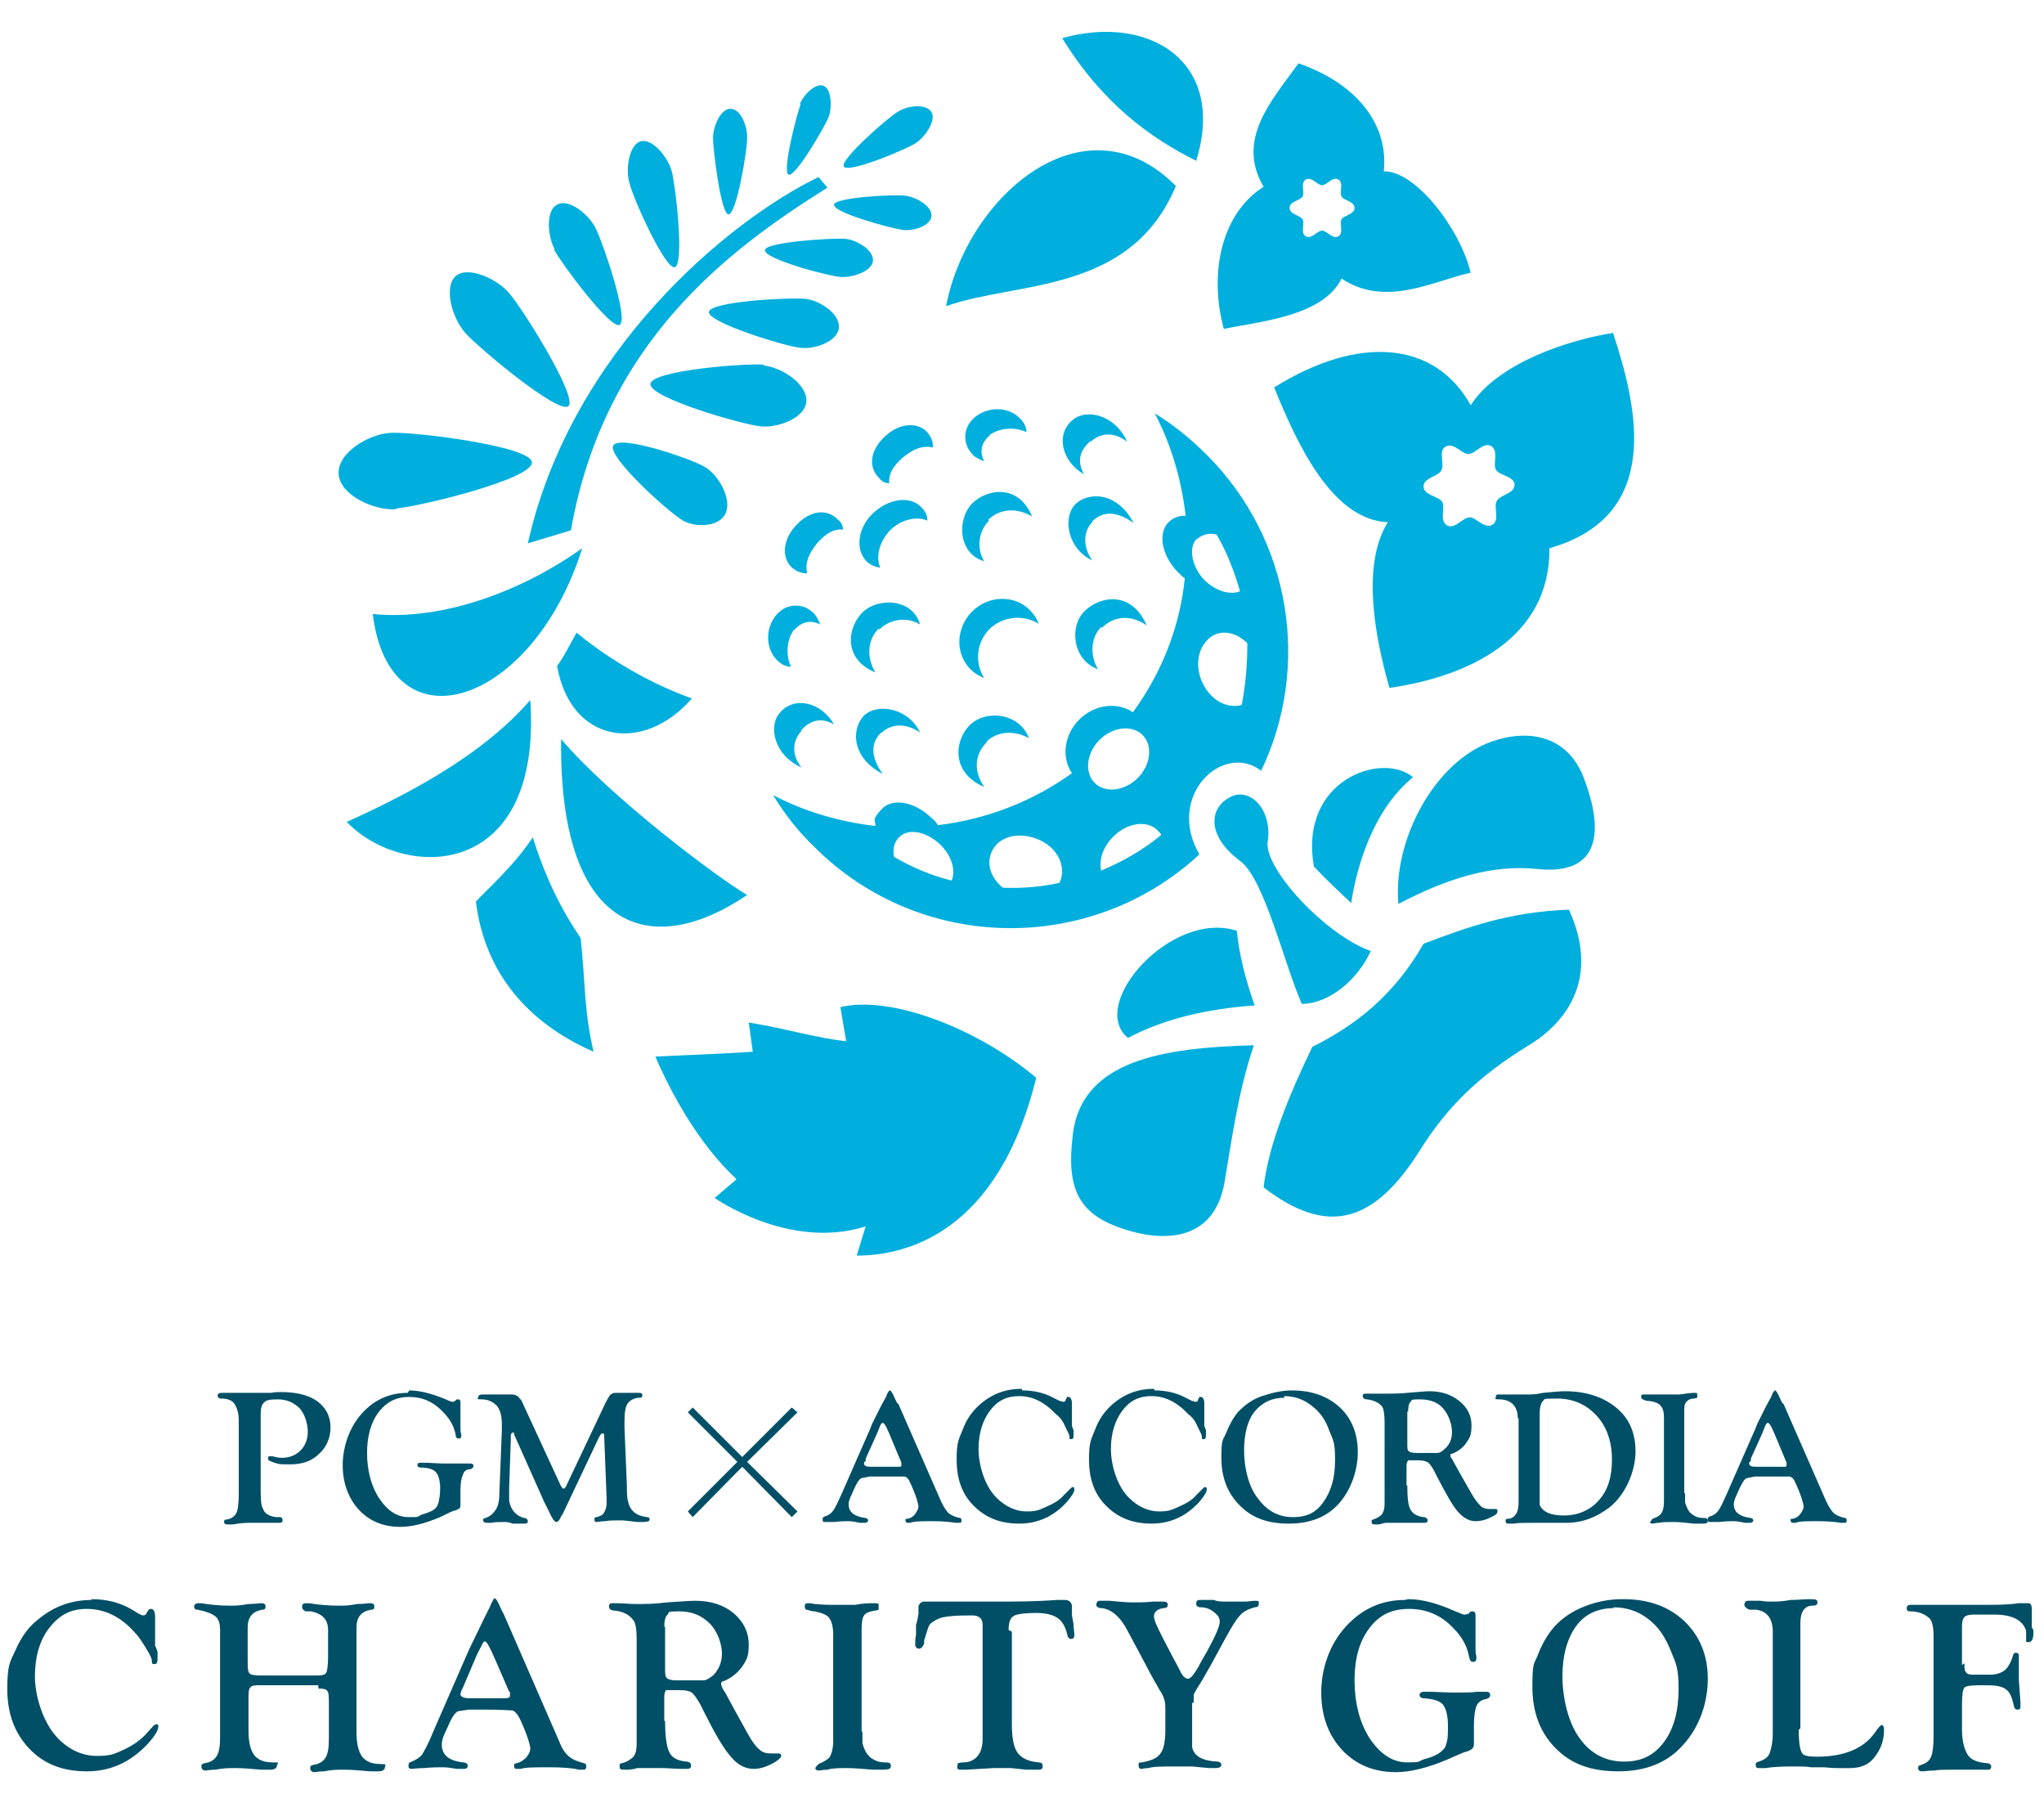 <?xml version="1.0" encoding="UTF-8"?>
<svg id="_レイヤー_1" data-name="レイヤー_1" xmlns="http://www.w3.org/2000/svg" version="1.1" viewBox="0 0 251.7 222">
  <!-- Generator: Adobe Illustrator 29.2.1, SVG Export Plug-In . SVG Version: 2.1.0 Build 116)  -->
  <defs>
    <style>
      .st0 {
        fill: #004f66;
      }

      .st1 {
        fill: #00afdd;
      }
    </style>
  </defs>
  <g>
    <polygon class="st0" points="92 180 98.2 173.9 97.5 173.3 91.4 179.4 85.3 173.3 84.7 173.9 90.8 180 84.7 186.1 85.3 186.8 91.4 180.6 97.5 186.8 98.2 186.1 92 180"/>
    <g>
      <path class="st0" d="M32.1,174.1v8.8c0,1.5,0,2.4.3,2.9.2.6.8.9,1.6,1h.5c.2,0,.3.2.3.4s-.1.3-.4.3-.2,0-.3,0c-.2,0-.5,0-.8,0h-1.8c0,0-.5,0-.5,0-.6,0-1.3,0-2.3.2-.3,0-.6,0-.7,0s-.4,0-.4-.3c0-.2,0-.3.3-.3.6-.1,1-.4,1.2-.8.2-.4.3-1.2.3-2.4v-9c0-.9-.2-1.5-.5-2s-.9-.7-1.7-.7c-.3,0-.4-.2-.4-.4s.2-.3.5-.3.3,0,.5,0c.9,0,1.8,0,3,0s1,0,1.3,0h1.3c.4-.1.8-.1,1.2-.1,2.2,0,3.8.5,4.8,1.4.9.8,1.3,1.8,1.3,3s-.5,2.4-1.4,3.2c-.9.9-2.1,1.3-3.5,1.3s-1.4,0-2-.2c-.6-.2-.8-.3-.8-.5s0-.3.3-.3.1,0,.2,0c.4.1.8.2,1.2.2.9,0,1.7-.3,2.3-.9.6-.6.9-1.4.9-2.3s-.3-2.1-1-2.9c-.7-.7-1.6-1.1-2.7-1.1s-1.4.1-1.7.4c-.3.3-.4.7-.4,1.5Z"/>
      <path class="st0" d="M50.4,171.2c1.3,0,2.8.4,4.5,1.1.4.2.7.3.8.3s.2,0,.3-.1h.1c0-.2.2-.2.3-.2.2,0,.3.1.3.4v.8s0,1.6,0,1.6v.8c0,.2,0,.4.1.7,0,0,0,.2,0,.2,0,.2-.1.4-.4.3-.2,0-.3-.2-.3-.5-.2-.9-.6-1.8-1.5-2.7-1.2-1.3-2.6-1.9-4.2-1.9s-2.8.6-3.8,1.9c-.9,1.2-1.4,2.9-1.4,5s.5,4.1,1.5,5.6,2.2,2.3,3.6,2.3,1,0,1.6-.3c.7-.2,1.2-.4,1.5-.6.3-.2.5-.5.6-.9.1-.4.2-1,.2-1.8s-.2-1.6-.5-1.9c-.3-.4-1-.6-1.9-.6-.2,0-.4-.1-.4-.3s.1-.3.4-.3.2,0,.4,0c.8,0,1.6.1,2.6.1s1.7,0,2.2,0c.4,0,.6,0,.9,0s.4.1.4.3-.1.3-.4.4c-.5,0-.8.3-.9.7-.2.4-.3,1-.3,2s0,.5,0,.8c0,.4,0,.7,0,.8,0,.2,0,.4-.1.5s-.3.2-.6.3c-.2,0-.8.3-1.8.8-1.9.8-3.5,1.2-4.9,1.2-2.1,0-3.8-.7-5.1-2.1-1.3-1.4-2-3.3-2-5.5s.8-4.6,2.3-6.3c1.5-1.7,3.4-2.6,5.7-2.6Z"/>
      <path class="st0" d="M64.1,172.2l4.8,10.4c.2.5.4.7.5.7.1,0,.3-.2.4-.5l4.4-9.3c.4-.9.7-1.4.9-1.7.2-.2.4-.3.7-.3s.3,0,.5,0c.2,0,.5,0,.7,0s.7,0,1.2,0c.2,0,.4,0,.5,0,.3,0,.4.1.4.3s-.1.3-.3.3c-.7,0-1.2.3-1.5.7-.3.4-.4,1.2-.4,2.2v.8s.3,7.2.3,7.2v.5c0,1.1.2,1.9.6,2.4.4.5,1,.8,1.9.9.2,0,.3.1.3.3s-.3.3-.8.3-.4,0-.7,0c-.9-.1-1.6-.2-2-.2-.8,0-1.5,0-2,.1-.5,0-.9.1-1,.1s-.3,0-.3-.3.1-.3.3-.3c.4-.1.8-.3.9-.6.2-.3.3-.7.3-1.2s0-.4,0-.5l-.3-7.7c0-.2,0-.3-.2-.3s-.3.2-.5.6l-4.4,9.3-.2.3c-.2.5-.4.7-.6.7-.2,0-.5-.4-.9-1.3l-.6-1.2-3.7-8.3v-.2c-.1,0-.2,0-.2,0-.1,0-.2.2-.2.5v.4s-.2,5.9-.2,5.9v.5s0,1.1,0,1.1c.2,1.1.8,1.8,1.8,2.1.3,0,.5.2.5.4s-.1.3-.4.3-.5,0-.7,0h-.8c-.2-.1-.5-.2-.9-.2-.7,0-1.3,0-1.7.1-.3,0-.5,0-.6,0-.2,0-.4-.1-.4-.3s0-.2.3-.3c.6-.2,1-.6,1.3-1.1.3-.5.4-1.2.4-2.1l.3-7.6v-.8c0-.9-.2-1.7-.6-2.2-.5-.5-1.1-.8-1.9-.8s-.4-.1-.4-.3.2-.3.5-.3.2,0,.3,0h.7c.1,0,.3,0,.5,0,.4,0,.7,0,1.1,0,.5,0,.9,0,1,0,.5,0,.9.2,1.1.7Z"/>
    </g>
    <g>
      <path class="st0" d="M110.6,172.8l5.3,12.1c.3.6.6,1.1.9,1.4.4.3.8.5,1.4.6.1,0,.2.1.2.3s0,.3-.3.3c-.1,0-.2,0-.4,0-.6-.1-1.6-.2-2.9-.2s-2.2,0-2.7.2c-.1,0-.2,0-.3,0-.2,0-.3-.1-.3-.3s0-.2.3-.2c.4-.1.7-.3.9-.6s.4-.6.4-.9-.3-1.4-1-2.9c-.2-.5-.4-.7-.7-.8-.3,0-1.1,0-2.7,0h-1.6l-1,.2c-.3.1-.6.6-1,1.5l-.4.9c-.1.3-.2.5-.2.8,0,1,.7,1.5,2,1.7.3,0,.4.2.4.3,0,.2-.2.3-.4.3s-.3,0-.6,0c-.5-.1-1-.2-1.4-.2s-1,0-1.8.1c-.6,0-1,0-1.1,0-.2,0-.3,0-.3-.3s.1-.3.3-.4c.4-.1.8-.4,1-.7.3-.4.6-1.1,1.1-2.2l3.2-7.3c.3-.6.4-1,.5-1.2l1.1-2.2.6-1.1h0c.2-.6.4-.8.5-.8.1,0,.3.3.6,1l.3.6ZM111,180.1l-1.5-3.6c-.4-.9-.6-1.3-.8-1.3s-.3.3-.5.8l-.2.5-1.4,3.1v.3c-.2.1-.2.2-.2.3,0,.3.3.4.8.4h3.4c.3,0,.4,0,.4-.2s0-.1,0-.2h0Z"/>
      <path class="st0" d="M125.9,171.2c1.4,0,2.7.3,3.8.9l.8.4c.2,0,.3.1.4.1s.3,0,.3-.2l.2-.4c0,0,.1,0,.2,0,.2,0,.4.3.4.8v.8s0,1.1,0,1.1v.9c0,0,.2.5.2.5,0,.3,0,.5,0,.7,0,.3-.1.4-.3.4s-.2,0-.2-.3c0-.3-.3-.7-.6-1.4s-.7-1.1-1.1-1.4c-1.4-1.5-2.9-2.2-4.5-2.2s-2.7.6-3.6,1.8-1.4,2.8-1.4,4.7.7,4.5,2.2,6c1.1,1.1,2.4,1.7,3.7,1.7s1.6-.2,2.5-.6,1.6-.8,2.1-1.4l.8-.8c.1-.1.2-.2.3-.2.1,0,.2,0,.2.3,0,.3-.3.8-.9,1.5-1.6,1.8-3.6,2.7-5.9,2.7s-4.1-.7-5.6-2.2-2.1-3.4-2.1-5.7.3-2.5.8-3.8,1.2-2.2,2.1-3c1.5-1.3,3.2-1.9,5.1-1.9Z"/>
      <path class="st0" d="M142.2,171.2c1.4,0,2.7.3,3.8.9l.8.4c.2,0,.3.1.4.1s.3,0,.3-.2l.2-.4c0,0,.1,0,.2,0,.2,0,.4.3.4.8v.8s0,1.1,0,1.1v.9c0,0,.2.5.2.5,0,.3,0,.5,0,.7,0,.3-.1.4-.3.4s-.2,0-.2-.3c0-.3-.3-.7-.6-1.4s-.7-1.1-1.1-1.4c-1.4-1.5-2.9-2.2-4.5-2.2s-2.7.6-3.6,1.8-1.4,2.8-1.4,4.7.7,4.5,2.2,6c1.1,1.1,2.4,1.7,3.7,1.7s1.6-.2,2.5-.6,1.6-.8,2.1-1.4l.8-.8c.1-.1.2-.2.3-.2.1,0,.2,0,.2.3,0,.3-.3.8-.9,1.5-1.6,1.8-3.6,2.7-5.9,2.7s-4.1-.7-5.6-2.2-2.1-3.4-2.1-5.7.3-2.5.8-3.8,1.2-2.2,2.1-3c1.5-1.3,3.2-1.9,5.1-1.9Z"/>
      <path class="st0" d="M159.1,171.2c2.4,0,4.4.7,5.9,2.1,1.5,1.4,2.2,3.3,2.2,5.5s-.8,4.6-2.3,6.3c-1.5,1.7-3.6,2.5-6.2,2.5s-4.5-.7-6-2.2c-1.5-1.5-2.3-3.4-2.3-5.9s.2-2.1.6-3.1c.4-1,.9-1.9,1.5-2.6.8-.8,1.7-1.5,2.9-1.9s2.4-.7,3.7-.7ZM158.2,172.1c-1.6,0-2.8.6-3.7,1.7s-1.3,2.8-1.3,4.8.5,4.4,1.7,5.9c1.1,1.5,2.5,2.3,4.3,2.3s2.9-.6,3.8-1.9,1.4-2.9,1.4-5.1-.2-2.4-.7-3.6c-.4-1.2-1-2.1-1.8-2.8-1.1-1-2.3-1.5-3.8-1.5Z"/>
      <path class="st0" d="M173.3,182.9c0,1.5.1,2.5.4,3,.3.5.8.8,1.6.9.3,0,.5.2.5.4s-.1.3-.4.3-.2,0-.5,0c-.7,0-1.3,0-1.9,0s-1,0-1.4,0h-1c0,0-.8.2-.8.2-.2,0-.4,0-.5,0-.3,0-.4-.1-.4-.3s0-.3.2-.3c.5-.2.9-.4,1.1-.7.2-.3.3-.7.3-1.3v-1.6s0-8.4,0-8.4c0-.9-.1-1.6-.3-1.9-.4-.5-1-.8-1.9-.9-.3,0-.5-.2-.5-.4s.1-.3.3-.3.2,0,.4,0c.6,0,1.3,0,2,0s1.7,0,2.8-.1c1.3-.1,2.2-.2,2.7-.2,1.5,0,2.7.4,3.7,1.2,1,.8,1.5,1.8,1.5,3s-.2,1.5-.6,2.1c-.4.6-1,1.1-1.8,1.4-.2,0-.2.1-.2.2,0,0,0,.2.1.3s.2.3.3.5l1,1.8,1.2,2.1c.4.7.8,1.2,1.1,1.5.3.3.7.4,1.1.4s.3,0,.5,0c0,0,.2,0,.3,0,.1,0,.2,0,.2.3s-.3.5-1,.8c-.6.3-1.2.4-1.7.4-.8,0-1.5-.4-2.2-1.2-.7-.8-1.5-2.3-2.6-4.4-.4-.9-.8-1.4-1-1.6-.3-.2-.7-.3-1.3-.3h-1.2c-.1.2-.2.3-.2.7v2.4ZM173.3,173.8v4c0,.5,0,.8.2.9.1.1.4.2.9.2,1.4,0,2.2,0,2.6,0,.3,0,.6-.2.9-.5.6-.5.9-1.2.9-2.1s-.4-2.1-1.1-2.9-1.7-1.1-2.9-1.1-.9.1-1.1.3c-.2.2-.3.6-.3,1.2Z"/>
      <path class="st0" d="M186.9,174.6c0-.7-.2-1.3-.6-1.7-.4-.4-1-.6-1.7-.6s-.4-.1-.4-.3,0-.2.2-.3c.1,0,.3,0,.7,0h1.8c.4,0,.8,0,1.1,0,.5,0,1.2,0,2-.2,1.1-.1,2.1-.2,2.7-.2,2.6,0,4.7.7,6.3,2s2.4,3.1,2.4,5.4-1.1,5.2-3.2,6.9c-1.6,1.2-3.3,1.9-5.3,1.9s-1,0-2,0c-.6,0-1.1,0-1.7,0-1.4,0-2.3,0-2.8.1-.4,0-.6,0-.7,0-.2,0-.3-.1-.3-.3s0-.3.3-.3c.5,0,.8-.3,1-.6.2-.3.3-.8.3-1.6v-10.1ZM189.6,174v11.3c.4.9,1.4,1.3,3,1.3s3.2-.6,4.3-1.9c1.1-1.2,1.6-2.9,1.6-5s-.6-4-1.9-5.4c-1.3-1.4-2.9-2.1-4.9-2.1s-1.4.1-1.7.3c-.2.2-.4.7-.4,1.5Z"/>
      <path class="st0" d="M207.5,183.8v1.2c.2.6.4,1.1.8,1.4.4.3.8.5,1.4.5s.6.1.6.4-.3.3-.8.3-.5,0-.9,0c-1-.1-1.8-.2-2.5-.2s-1.4,0-1.8.1c-.4,0-.7.1-.8.1s-.3,0-.3-.2h0c0,0,.3-.4.3-.4.6-.2.9-.4,1.1-.7.2-.3.3-.8.3-1.4v-1s0-9.3,0-9.3c0-.7-.1-1.2-.4-1.5-.2-.3-.7-.5-1.4-.6-.4,0-.6-.1-.8-.2s-.2-.2-.2-.3c0-.2,0-.3.3-.3.1,0,.3,0,.6,0,.3,0,.7,0,1.4,0s1,0,1.6,0h.8c.8-.1,1.4-.2,1.8-.2s.4,0,.4.3,0,.2,0,.3c0,0-.1,0-.3.1-.6,0-.9.2-1.1.5-.2.2-.2.7-.2,1.3v9.9Z"/>
      <path class="st0" d="M219.6,172.8l5.3,12.1c.3.6.6,1.1.9,1.4.4.3.8.5,1.4.6.1,0,.2.1.2.3s0,.3-.3.3c-.1,0-.2,0-.4,0-.6-.1-1.6-.2-2.9-.2s-2.2,0-2.7.2c-.1,0-.2,0-.3,0-.2,0-.3-.1-.3-.3s0-.2.3-.2c.4-.1.7-.3.9-.6s.4-.6.4-.9-.3-1.4-1-2.9c-.2-.5-.4-.7-.7-.8-.3,0-1.1,0-2.7,0h-1.6l-1,.2c-.3.1-.6.6-1,1.5l-.4.9c-.1.3-.2.5-.2.8,0,1,.7,1.5,2,1.7.3,0,.4.2.4.3,0,.2-.2.3-.4.3s-.3,0-.6,0c-.5-.1-1-.2-1.4-.2s-1,0-1.8.1c-.6,0-1,0-1.1,0-.2,0-.3,0-.3-.3s.1-.3.3-.4c.4-.1.8-.4,1-.7.3-.4.6-1.1,1.1-2.2l3.2-7.3c.3-.6.4-1,.5-1.2l1.1-2.2.6-1.1h0c.2-.6.4-.8.5-.8.1,0,.3.3.6,1l.3.6ZM220,180.1l-1.5-3.6c-.4-.9-.6-1.3-.8-1.3s-.3.3-.5.8l-.2.5-1.4,3.1v.3c-.2.1-.2.2-.2.3,0,.3.3.4.8.4h3.4c.3,0,.4,0,.4-.2s0-.1,0-.2h0Z"/>
    </g>
  </g>
  <g>
    <path class="st1" d="M65.3,86.2c-6.5,7.5-16.9,12.4-22.6,15,6.9,7.2,24.1,7.4,22.6-15"/>
    <path class="st1" d="M69.1,91c-.3,23.4,10.8,27.4,22.9,19.2-3.6-2.1-16.9-12.1-22.9-19.2"/>
    <path class="st1" d="M71.7,67.5c-7,5-16.9,9-25.8,8.1,2.1,17,19.7,11.3,25.8-8.1"/>
    <path class="st1" d="M71,77.9c-.7,1.2-1.5,2.9-2.4,4.1,1.7,9.6,10.7,10.8,16.6,4-4.5-1.6-9.7-4.4-14.2-8.1"/>
    <path class="st1" d="M58.6,111c1.4-1.5,4.7-4.4,7-7.9,1.6,5,3.4,8.7,5.9,12.4.6,5.5.4,9,1.6,14-8-3.5-13.4-9.6-14.5-18.5"/>
    <path class="st1" d="M109.6,65.3c1.3-1.3,3.2-1.8,4.6-1.2,0-.7-.3-1.2-.8-1.7-1.4-1.4-4-1-5.9.8s-2.2,4.5-.8,5.9c.5.5,1.1.7,1.7.8-.6-1.4-.1-3.2,1.2-4.6"/>
    <path class="st1" d="M100.7,66.8c1.1-1.2,2-1.7,3.1-1.6,0-.5-.2-.9-.6-1.2-1.1-1.2-3.1-1.4-5,.5-2.1,2.1-1.9,4.6-.4,5.6.4.3,1,.5,1.6.5-.3-1.3.2-2.5,1.3-3.8"/>
    <path class="st1" d="M97.8,77.6c.9-1.1,2.1-1.3,3.2-.7-.2-.5-.4-1-.8-1.4-1.2-1.2-3.1-1.3-4.4,0-1.5,1.5-1.7,4.2-.1,5.8.5.5,1.1.8,1.7.8-.7-1.5-.5-3.4.4-4.6"/>
    <path class="st1" d="M108.3,77.5c1.3-1.3,3.4-1.6,5-.6-.9-3.2-5.1-3.4-7.1-1.5-1.8,1.8-2.5,5.7,1.6,7.4-1.2-2-.9-4.1.4-5.4"/>
    <path class="st1" d="M121.5,91.3c1.3-1.3,3.5-1.4,5.2-.4-1.1-3.1-5.3-3.6-7.3-1.6-1.8,1.8-2.4,5.8,1.8,7.6-1.5-2.2-1-4.2.3-5.5"/>
    <path class="st1" d="M108.6,90.2c1.1-1.1,3-1.2,4.7,0-1.4-3-5.2-3.7-6.9-2.1-1.5,1.5-1.7,5.1,2.3,7.2-1.5-2.1-1.5-3.8-.2-5.1"/>
    <path class="st1" d="M98.6,90c1-1.2,2.4-1.8,4.1-.8-1.5-2.7-4.9-3.6-6.7-1.4-1.4,1.6-.7,5.2,2.7,6.7-1.2-1.5-1.2-3.2,0-4.5"/>
    <path class="st1" d="M121.8,77.5c1.6-1.6,4.2-1.9,6.1-.7-.2-.6-.6-1.2-1.1-1.7-1.9-1.9-5.1-1.8-7.1.2-2,2-2.1,5.2-.2,7.1.5.5,1,.8,1.7,1.1-1.2-1.9-1-4.4.7-6.1"/>
    <path class="st1" d="M111.1,56.4c-1.2,1.1-1.7,2-1.6,3.1-.5,0-.9-.2-1.2-.6-1.2-1.1-1.4-3.1.5-5,2.1-2.1,4.6-1.9,5.6-.4.3.4.5,1,.5,1.6-1.3-.3-2.5.2-3.8,1.3"/>
    <path class="st1" d="M121.9,53.6c-1.1.9-1.3,2.1-.7,3.2-.5-.2-1-.4-1.4-.8-1.2-1.2-1.3-3.1,0-4.4,1.5-1.5,4.2-1.7,5.8-.1.5.5.8,1.1.8,1.7-1.5-.7-3.4-.5-4.6.4"/>
    <path class="st1" d="M121.8,64.1c-1.3,1.3-1.6,3.4-.6,5-3.2-.9-3.4-5.1-1.5-7.1,1.8-1.8,5.7-2.5,7.4,1.6-2-1.2-4.1-.9-5.4.4"/>
    <path class="st1" d="M135.6,77.2c-1.3,1.3-1.4,3.5-.4,5.2-3.1-1.1-3.6-5.3-1.6-7.2s5.8-2.4,7.6,1.8c-2.2-1.5-4.2-1-5.5.3"/>
    <path class="st1" d="M134.5,64.3c-1.1,1.1-1.2,3,0,4.7-3-1.4-3.7-5.2-2.1-6.9,1.5-1.5,5.1-1.7,7.2,2.3-2.1-1.5-3.8-1.5-5.1-.2"/>
    <path class="st1" d="M134.3,54.3c-1.2,1-1.8,2.4-.8,4.1-2.7-1.5-3.6-4.9-1.4-6.7,1.6-1.4,5.2-.7,6.7,2.7-1.5-1.2-3.2-1.2-4.5,0"/>
    <path class="st1" d="M103.5,124.1l.7,4.1c-3.8-.4-7.1-1.5-12-2.3l.5,3.6c-4.6.3-8.2.4-12,.6,2,4.6,5.3,10.7,10,15.1l-2.7,2.3s9.2,6.5,18.6,3.5l-1.1,3.6c6,0,17.4-2.7,22.1-21.9-7-5.9-17.7-10.2-24.1-8.7"/>
    <path class="st1" d="M155.3,94.9c6.1-12.7,3.8-28.4-6.7-38.9-2-2-4.1-3.7-6.4-5.1,2.1,4,3.3,8.3,3.8,12.6-.8,0-1.5.2-2.1.8-1.4,1.4-.8,4.2,1.2,6.2.3.3.5.5.8.7-.6,5.9-2.8,11.6-6.4,16.5-1.9-1.3-4.7-1-6.6.9-1.9,1.9-2.2,4.7-.9,6.6-5,3.6-10.7,5.7-16.5,6.4-.2-.3-.4-.6-.7-.8-2.1-2.1-4.9-2.6-6.2-1.2s-.8,1.3-.8,2.1c-4.3-.5-8.6-1.7-12.6-3.8,1.4,2.3,3.1,4.5,5.1,6.4,13,13,34,13.3,47.4.9-4.2-7.2,2.9-13.9,7.6-10.3M152.9,86.8c-1.4.4-3.1-.2-4.2-1.7-1.4-1.8-1.6-4.5-.2-6.1,1.3-1.6,3.5-1.4,5.1.2,0,2.5-.2,5.1-.7,7.6M147.4,66.4c.6-.6,1.5-.8,2.4-.6,1.3,2.2,2.2,4.6,2.9,7-1.2.5-3,0-4.4-1.4s-2.1-3.9-.9-5.1M117.1,108.4c-2.4-.6-4.8-1.6-7-2.9-.2-.9,0-1.8.6-2.4,1.2-1.2,3.4-.7,5.1.9,1.4,1.4,1.9,3.1,1.4,4.4M130.5,108.7c-2.3.5-4.7.7-7,.6-2-1.6-2.2-4-.6-5.5,1.6-1.4,4.3-1.1,6.1.2,1.6,1.2,2.2,3.1,1.5,4.6M135.4,91.1c1.6-1.6,4-1.9,5.3-.6,1.3,1.3,1,3.7-.6,5.3-1.6,1.6-4,1.9-5.3.6-1.3-1.3-1-3.7.6-5.3M135.6,107.2c-.3-1.3.2-2.9,1.5-4.2,1.7-1.7,4.2-2.1,5.5-.7.2.2.3.3.4.5-2.3,1.9-4.8,3.3-7.4,4.4"/>
    <path class="st1" d="M154.5,123.8c-1.2-3.4-1.9-6.3-2.2-9.2-8.1-2.6-18.4,9.1-13.4,13.2,4.3-2.3,9.7-3.6,15.6-4"/>
    <path class="st1" d="M166.4,111.1c.7-4.5,2.7-11.4,7.6-15.4-3.8-3.2-14.1.3-12.2,11,1.4,1.5,2.9,2.9,4.6,4.5"/>
    <path class="st1" d="M132.1,139.8c-.8,6.5.7,9.6,5.9,11.4,4.8,1.7,11.5,2,12.8-5.7.8-4.6,1.6-10.9,3.6-16.8-11.1.3-21.2,1.8-22.3,11"/>
    <path class="st1" d="M195,95.7c-2-5.1-6.7-6-11.3-4.4-7.1,2.5-12.2,12.2-11.5,20,5.9-3.1,11.5-4.9,17.1-4.3,8.6.9,7.8-5.9,5.7-11.3"/>
    <path class="st1" d="M156.1,103.7c.6-3.9-2-6.6-4.3-5.7-2.9,1.2-3.4,4.8.9,8,3,2.2,5.4,12.6,7.6,17.6,3.4,0,6.9-3,8.5-6.5-5.6-2-13.2-10.2-12.7-13.5"/>
    <path class="st1" d="M161.6,128.9c-2.9,6-5.4,12.1-6,17.3,7.7,5.9,13.5,4.7,19.4-4.8,3.3-5.2,7.1-8.9,13.1-12.6,5.2-3.1,8.8-8.7,5.1-16.8-7.5.3-12.6,2.2-17.9,4.2-3.6,6.3-8.3,10-13.7,12.7"/>
    <path class="st1" d="M181,33.6c-4.5,1-10.4,4.3-15.8.7-2.3,4.7-10.3,5.3-14.5,6.2-1.9-7-.2-14.3,4.9-17.5-3.4-5.8.9-10.5,4.3-15.2,7.5,2.6,11.1,7.8,10.5,13.3,4-.1,9.5,7.3,10.7,12.5M164.8,29.1c.7-.4.1-1.6.4-2.1.3-.5,1.6-.6,1.6-1.4s-1.3-.9-1.6-1.4c-.3-.5.3-1.7-.4-2.1-.7-.4-1.4.7-2,.7s-1.3-1.1-2-.7c-.7.4-.1,1.6-.4,2.1-.3.5-1.6.6-1.6,1.4s1.3.9,1.6,1.4c.3.5-.3,1.7.4,2.1.7.4,1.4-.7,2-.7s1.3,1.1,2,.7"/>
    <path class="st1" d="M144.8,22.9c-11.2-11.3-25.7,1.2-28.3,14.8,8.6-3.1,22.7-1.4,28.3-14.8"/>
    <path class="st1" d="M130.8,4.7c10.6-3,20.3,2.8,16.5,15.1-5.6-2.8-11.5-7-16.5-15.1"/>
    <path class="st1" d="M198.6,41c-5.2.8-14.1,3.6-17.5,8.9-4.3-7.8-13.6-8.8-24.2-2.2,2.8,6.9,7.1,16.3,14,16.6-3.2,5.1-1.7,13.8.2,20.4,9.7-1.4,19.8-6.1,19.7-17.2,14.1-4,10.8-17.5,7.8-26.6M184.3,61.7c-.4.8.4,2.3-.5,2.9-1,.6-2-.9-2.8-.9-.9,0-1.8,1.5-2.8,1-1-.6-.2-2.2-.6-2.9-.4-.7-2.3-.8-2.3-1.9,0-1.1,1.8-1.2,2.2-2,.4-.8-.4-2.4.5-2.9,1-.6,2,.9,2.8.9.9,0,1.8-1.5,2.8-1,1,.6.2,2.2.6,2.9.4.8,2.3.8,2.3,1.9,0,1.1-1.8,1.2-2.2,2"/>
    <path class="st1" d="M48.8,62.7c-2.7.2-6.9-1.7-7.1-4.3-.2-2.6,3.6-4.9,6.3-5.1,2.7-.2,17.3,1.6,17.5,3.6.2,2.1-14,5.5-16.7,5.7"/>
    <path class="st1" d="M57.3,41c-1.6-1.8-2.7-5.6-1.2-7,1.5-1.3,5.1.3,6.6,2.1,1.6,1.8,8.5,12.8,7.3,13.9-1.2,1.1-11.1-7.2-12.7-9"/>
    <path class="st1" d="M68.3,30.7c-.9-1.7-1.1-4.8.3-5.5,1.4-.8,3.8,1.1,4.7,2.8.9,1.7,4.2,11.4,3,12-1.1.6-7.2-7.6-8.1-9.3"/>
    <path class="st1" d="M99.2,36.8c1.8.2,4.3,1.9,4.1,3.6-.2,1.7-3.1,2.7-4.9,2.4-1.8-.2-11.3-3.1-11.1-4.4.2-1.3,10-1.8,11.8-1.6"/>
    <path class="st1" d="M94,45c2.2.2,5.3,2.2,5.3,4.3,0,2.1-3.4,3.4-5.6,3.2-2.2-.2-13.7-3.5-13.6-5.2,0-1.7,11.8-2.6,14-2.4"/>
    <path class="st1" d="M86.8,57.5c1.6.9,3.3,3.8,2.6,5.6-.7,1.8-3.7,1.9-5.3,1-1.6-.9-9.2-7.7-8.6-9.2.6-1.5,9.7,1.6,11.3,2.6"/>
    <path class="st1" d="M77.5,22.5c-.5-1.8,0-4.7,1.4-5.1,1.4-.4,3.3,1.9,3.8,3.6.5,1.8,1.6,11.5.4,11.9-1.2.3-5.2-8.6-5.6-10.4"/>
    <path class="st1" d="M104,29.4c1.5.1,3.6,1.4,3.5,2.7-.1,1.3-2.5,2.1-4,2-1.5-.1-9.4-2.2-9.3-3.3,0-1,8.2-1.5,9.7-1.4"/>
    <path class="st1" d="M87.8,17c0-1.5,1-3.7,2.2-3.6,1.2,0,2.1,2.2,2,3.7,0,1.5-1.3,9.3-2.3,9.3-.9,0-1.9-7.9-1.9-9.4"/>
    <path class="st1" d="M111.5,24.1c1.4.2,3.3,1.3,3.2,2.5-.1,1.2-2.2,1.9-3.6,1.7-1.4-.2-8.5-2.1-8.4-3.1.1-.9,7.5-1.3,8.8-1.1"/>
    <path class="st1" d="M98.5,12.8c.5-1.2,2-2.7,3-2.2.9.5,1,2.7.5,3.9-.5,1.2-4.1,7.4-4.9,7-.8-.4,1-7.4,1.5-8.7"/>
    <path class="st1" d="M110.5,13.8c1.2-.8,3.5-1.1,4.2,0,.6,1-.7,3-1.9,3.8-1.2.8-8.4,3.8-8.9,2.9-.5-.8,5.4-6,6.6-6.7"/>
    <path class="st1" d="M101.9,23.1c-12.3,7.7-27.5,19.1-31.6,42.2l-5.3,1.6c5.3-23.7,24.8-39.8,35.8-45.1l1,1.2Z"/>
  </g>
  <g>
    <path class="st0" d="M11.2,196.9c1.9,0,3.5.4,4.9,1.2l1,.6c.2.1.4.2.5.2s.3,0,.4-.2l.3-.5c0,0,.1-.1.3-.1.3,0,.5.3.5,1v1.1s0,1.4,0,1.4v1.1c.1,0,.3.7.3.7,0,.3,0,.6,0,.9,0,.4-.1.6-.4.6s-.3-.1-.3-.4c0-.4-.4-1-.8-1.7-.5-.8-.9-1.4-1.4-1.9-1.7-1.9-3.7-2.8-5.8-2.8s-3.4.8-4.6,2.3c-1.2,1.5-1.8,3.6-1.8,6s1,5.8,2.9,7.7c1.4,1.4,3,2.1,4.7,2.1s2.1-.2,3.2-.7c1.1-.5,2-1.1,2.7-1.8l1-1.1c.1-.2.3-.2.4-.3.2,0,.3,0,.3.3,0,.4-.4,1.1-1.2,2-2.1,2.3-4.6,3.5-7.6,3.5s-5.3-.9-7.1-2.8c-1.8-1.9-2.7-4.3-2.7-7.3s.3-3.3,1-4.8c.7-1.6,1.6-2.9,2.8-3.8,1.9-1.6,4.1-2.4,6.6-2.4"/>
    <path class="st0" d="M39.2,207.5h-7.1c-.7,0-1.1,0-1.3.3-.2.2-.2.7-.2,1.5v3.7c0,1.4.2,2.4.7,3.1.5.6,1.2.9,2.3.9s.5.1.5.4-.3.5-.8.5-.5,0-1.1,0c-1.2-.1-2.3-.2-3.2-.2s-1.4,0-2.5.2c-.6,0-1,.1-1.2.1-.3,0-.5-.2-.5-.5s.1-.3.4-.4c.7-.1,1.2-.4,1.5-.9.3-.5.4-1.3.4-2.3v-.8s0-12.5,0-12.5c0-.7-.2-1.3-.6-1.6-.4-.3-1.1-.6-2.2-.8-.3,0-.4-.2-.4-.4s.2-.4.5-.4.5,0,1,.1c.8.1,1.8.2,2.8.2s1.2,0,2.4-.2c.7,0,1.3-.1,1.6-.1s.5.1.5.4-.1.4-.4.4c-1.2.2-1.8.9-1.8,2.2v3.8c0,1,0,1.6.2,1.8.1.2.6.3,1.4.3h7c.6,0,1-.1,1.1-.4.1-.2.2-.9.2-2v-3.2c0-1.3-.7-2-2.1-2.3h-.7c-.3-.2-.4-.3-.4-.6s.2-.4.5-.4.5,0,1,.1c.8.1,1.8.2,2.9.2s1.2,0,2.4-.2c.7,0,1.3-.1,1.6-.1s.5.1.5.4-.1.4-.4.4c-1.2.2-1.8.9-1.8,2.2v12.8c0,1.4.2,2.4.7,3.1.5.6,1.2.9,2.2.9s.6.1.6.4-.3.5-.8.5-.5,0-1,0c-1.2-.1-2.3-.2-3.2-.2s-1.5,0-2.5.2c-.6,0-1,.1-1.2.1-.3,0-.5-.2-.5-.5s.1-.3.4-.4c.7-.1,1.2-.4,1.5-.9.3-.5.4-1.3.4-2.3v-.8s0-3.3,0-3.3c0-1,0-1.6-.2-1.8-.1-.2-.5-.3-1.1-.3"/>
    <path class="st0" d="M62.1,198.9l6.8,15.6c.3.8.7,1.4,1.2,1.8.5.4,1.1.6,1.8.8.2,0,.3.2.3.4s-.1.4-.3.4c-.1,0-.3,0-.6,0-.8-.2-2-.3-3.7-.3s-2.9,0-3.5.2c-.1,0-.3,0-.4,0-.3,0-.4-.1-.4-.4s.1-.2.3-.3c.5-.1.9-.4,1.2-.7.3-.4.5-.7.5-1.1s-.4-1.8-1.3-3.7c-.3-.6-.6-.9-.9-1-.3,0-1.5-.1-3.4-.1h-2l-1.3.2c-.4.2-.8.8-1.3,2l-.5,1.1c-.1.3-.2.7-.2,1,0,1.3.9,2,2.6,2.2.4,0,.6.2.6.4,0,.3-.2.4-.5.4s-.4,0-.8,0c-.7-.1-1.2-.2-1.8-.2s-1.2,0-2.3.1c-.8,0-1.3.1-1.5.1-.3,0-.4-.1-.4-.4s.1-.4.4-.5c.5-.2,1-.5,1.3-.9.3-.5.8-1.4,1.4-2.9l4.1-9.4c.3-.7.6-1.3.7-1.5l1.4-2.9.7-1.4h0c.3-.7.5-1.1.6-1.1.2,0,.4.4.8,1.3l.4.8ZM62.7,208.3l-2-4.6c-.5-1.1-.8-1.6-1-1.6s-.3.4-.7,1.1l-.3.6-1.7,4-.2.4c0,.1-.1.3-.1.4,0,.3.4.5,1.1.5h4.4c.4,0,.6-.1.6-.3s0-.1,0-.3v-.2Z"/>
    <path class="st0" d="M81.9,211.9c0,1.9.2,3.2.5,3.8.3.7,1,1.1,2.1,1.2.4,0,.6.2.6.5s-.2.4-.5.4-.3,0-.6,0c-.9,0-1.7-.1-2.5-.1s-1.3,0-1.8,0h-1.3c0,.1-1,.2-1,.2-.3,0-.5,0-.6,0-.4,0-.5-.1-.5-.4s0-.4.3-.4c.7-.2,1.1-.5,1.4-.8.3-.4.4-.9.4-1.6v-2s0-10.8,0-10.8c0-1.2-.1-2-.4-2.4-.5-.7-1.3-1.1-2.4-1.2-.4,0-.6-.2-.6-.5s.1-.4.4-.4.3,0,.5,0c.8,0,1.6.1,2.5.1s2.2,0,3.7-.2c1.7-.1,2.8-.2,3.5-.2,1.9,0,3.5.5,4.7,1.5,1.2,1,1.9,2.3,1.9,3.9s-.3,1.9-.8,2.7c-.6.8-1.3,1.4-2.3,1.8-.2,0-.3.2-.3.3,0,0,0,.2.1.4,0,.1.2.4.4.7l1.3,2.4,1.5,2.7c.5.9,1,1.6,1.4,1.9.4.4.9.5,1.5.5s.4,0,.6,0c.1,0,.2,0,.3,0,.2,0,.3.1.3.3s-.4.6-1.2,1c-.8.4-1.5.6-2.2.6-1,0-2-.5-2.8-1.5-.9-1-2-2.9-3.4-5.7-.5-1.1-1-1.8-1.3-2.1-.3-.3-.9-.4-1.7-.4h-1.6c-.1.2-.2.4-.2.8v3ZM81.9,200.2v5.2c0,.6,0,1,.2,1.2.2.2.6.3,1.2.3,1.8,0,2.9,0,3.3,0,.4,0,.8-.3,1.2-.6.7-.7,1.1-1.6,1.1-2.7s-.5-2.7-1.5-3.7c-1-1-2.2-1.5-3.8-1.5s-1.1.1-1.4.4c-.3.3-.4.8-.4,1.6"/>
    <path class="st0" d="M106.2,213.1v1.5c.2.8.5,1.4,1,1.8.5.4,1.1.6,1.8.6s.7.2.7.5-.3.4-1,.4-.7,0-1.2,0c-1.3-.1-2.3-.2-3.2-.2s-1.8,0-2.4.2c-.5,0-.9.1-1.1.1s-.4-.1-.4-.3h0c0-.1.4-.5.4-.5.7-.3,1.2-.6,1.4-.9.2-.4.4-1,.4-1.9v-1.3s0-11.9,0-11.9c0-.9-.2-1.6-.5-2-.3-.4-.9-.6-1.8-.8-.5,0-.8-.2-1-.2-.1,0-.2-.2-.2-.4,0-.3.1-.4.4-.4.2,0,.4,0,.8.1.4,0,1,.1,1.8.1s1.3,0,2.1,0h1.1c1-.2,1.8-.2,2.4-.2s.5.1.5.4,0,.3,0,.4c0,0-.2.1-.4.1-.7.1-1.2.3-1.4.6-.2.3-.3.8-.3,1.7v12.7Z"/>
    <path class="st0" d="M124.6,200.9v11.3c0,1.7.2,2.9.7,3.6.5.7,1.4,1.1,2.6,1.2.4,0,.5.2.5.5s-.2.4-.5.4-.2,0-.4,0h-1.1s-1.9-.2-1.9-.2c-.1,0-.3,0-.6,0-.6,0-1.1,0-1.6,0l-3.3.2c-.3,0-.6,0-.7,0-.3,0-.5-.1-.4-.4,0-.2,0-.4.1-.4,0,0,.3-.1.6-.1.8,0,1.4-.3,1.8-.8.4-.5.6-1.2.6-2.1v-.7s0-13.3,0-13.3c0-.8-.4-1.2-1.3-1.2-2,0-3.4.1-4.1.4-.5.2-.9.5-1.1.7-.2.3-.4,1-.7,2v.4c-.2.4-.4.6-.6.6-.3,0-.5-.2-.5-.5,0-.3,0-.7.1-1.2v-1.3c.1,0,.3-1.3.3-1.3v-.9c.1-.4.4-.6.7-.6s.3,0,.5,0c.4,0,.9,0,1.7,0h3.1s3.6,0,3.6,0c2.3,0,4.8,0,7.4-.2.5,0,.9,0,1,0,.5,0,.8.2.9.7v1.1c0,.2.1.6.2,1.2,0,.5.1,1,.1,1.3s-.1.5-.4.5-.4-.2-.5-.6c-.2-.9-.6-1.6-1.2-2-.6-.4-1.5-.6-2.6-.6s-2.5.1-2.8.4c-.4.2-.6.8-.6,1.7"/>
    <path class="st0" d="M146.8,209.7v5.4c.2,1.1,1.2,1.7,3.1,1.8.3,0,.5.2.5.4s-.2.4-.7.4-.5,0-.8,0l-2.1-.2c-.4,0-1,0-1.7,0-1.9,0-3.1,0-3.7.2-.4,0-.7.1-.9.1s-.3-.2-.3-.5.1-.3.4-.3c1.1-.2,1.9-.5,2.3-1.1.4-.5.6-1.5.6-2.8v-2.9c0-.7-.2-1.4-.7-2.1-.5-.9-1.1-1.9-1.7-3.1l-2.3-4.3c-.9-1.7-2-2.6-3.2-2.7-.4,0-.6-.2-.6-.4s.1-.5.4-.5.6,0,1.2,0c1.1.1,2.1.2,2.9.2s1.6,0,2.5-.1c.6,0,1,0,1.2,0,.4,0,.6.1.6.4s-.2.4-.5.4c-.8.1-1.2.5-1.2,1s.4,1.3,1.1,2.7l1.2,2.3c.5.9.8,1.5.9,1.7.3.7.7,1,1,1s.7-.5,1.3-1.5c.1-.3.5-.9,1-1.8,1.1-2,1.6-3.2,1.6-3.7s-.2-.8-.7-1.2c-.5-.4-1-.6-1.7-.6-.3,0-.5-.2-.5-.4,0-.3.1-.5.4-.5s.5,0,.8,0h1c.4.2.9.2,1.5.2s.7,0,1.1,0h1.3c.3,0,.7-.1,1.2-.1s.4.1.4.4-.2.4-.5.4c-.7.2-1.4.5-1.8,1-.5.5-1,1.4-1.8,2.8-1.3,2.4-2.4,4.5-3.5,6.2-.2.3-.3.6-.4.7,0,.2,0,.5,0,1"/>
    <path class="st0" d="M173.4,196.9c1.7,0,3.6.5,5.8,1.5.6.2.9.4,1.1.4s.3,0,.4-.1h.2c0-.2.2-.3.4-.3.3,0,.4.2.4.5v1s0,2,0,2v1.1c0,.3,0,.6.1.9,0,.1,0,.2,0,.3,0,.3-.2.5-.5.4-.2,0-.3-.2-.4-.6-.2-1.2-.8-2.4-1.9-3.5-1.5-1.6-3.3-2.4-5.5-2.4s-3.7.8-4.9,2.4c-1.2,1.6-1.8,3.7-1.8,6.4s.6,5.2,1.9,7.2c1.3,1.9,2.8,2.9,4.6,2.9s1.2-.1,2.1-.4c.8-.2,1.5-.5,1.9-.8.4-.3.7-.6.8-1.1.2-.5.2-1.3.2-2.3s-.2-2-.6-2.5c-.4-.5-1.2-.7-2.4-.8-.3,0-.5-.2-.5-.4s.2-.4.5-.4.3,0,.5,0c1,0,2.1.1,3.3.1s2.2,0,2.8-.1c.4,0,.8,0,1.1,0s.5.1.5.4-.2.4-.5.5c-.6.1-1,.4-1.2.9-.2.5-.3,1.3-.3,2.5s0,.7,0,1c0,.5,0,.8,0,1,0,.3,0,.5-.2.7-.1.1-.4.3-.8.4-.2,0-1,.4-2.4,1-2.4,1-4.5,1.5-6.2,1.5-2.7,0-4.9-.9-6.6-2.7-1.7-1.8-2.6-4.2-2.6-7.1s1-5.9,3-8.1c2-2.2,4.4-3.3,7.3-3.3"/>
    <path class="st0" d="M199.9,196.9c3.1,0,5.6.9,7.5,2.7,1.9,1.8,2.9,4.2,2.9,7.1s-1,5.9-3,8.1c-1.9,2.2-4.6,3.3-8,3.3s-5.8-.9-7.7-2.8c-1.9-1.9-2.9-4.4-2.9-7.6s.2-2.7.7-4c.5-1.3,1.2-2.5,2-3.4,1-1.1,2.2-1.9,3.7-2.5,1.5-.6,3.1-.9,4.7-.9M198.8,198c-2,0-3.6.7-4.7,2.2-1.1,1.5-1.7,3.6-1.7,6.2s.7,5.7,2.1,7.6c1.4,2,3.3,2.9,5.5,2.9s3.7-.8,4.9-2.4c1.2-1.6,1.8-3.8,1.8-6.5s-.3-3.1-.9-4.6c-.6-1.5-1.3-2.7-2.3-3.6-1.4-1.3-3-1.9-4.9-1.9"/>
    <path class="st0" d="M221.5,213c0,1.9.2,2.9.7,3.1.2.1.7.2,1.5.2,3.4,0,5.8-1,7.2-3,.4-.6.7-.9.8-.9.2,0,.3.2.3.6,0,1.3-.4,2.4-1.2,3.4-.7.9-1.7,1.3-3,1.3s-.7,0-1.4,0c-.2,0-.8,0-1.8-.1h-1.6c-.5-.1-1.2-.1-1.9-.1-1.2,0-2.4,0-3.7.2-.4,0-.7,0-.8,0-.3,0-.4-.1-.4-.4s.1-.3.4-.4c.6-.2,1.1-.5,1.3-1,.2-.5.4-1.4.4-2.5v-12.5c0-1.6-.7-2.5-2-2.7h-.9c-.4-.2-.6-.4-.6-.6s.1-.5.4-.5.2,0,.4,0c.1,0,.3,0,.6,0h.6c.6.1,1.1.1,1.4.1.5,0,1.2,0,2.3-.2.8,0,1.6-.1,2.4-.1s.9.1.9.4-.2.4-.6.4c-1,0-1.5.8-1.5,2.1v13Z"/>
    <path class="st0" d="M241.9,204.8c0,.6,0,.9.2,1.1.1.2.4.3.8.3h.6s1.6,0,1.6,0c.7,0,1.3-.2,1.7-.5.4-.3.8-.9,1.1-1.9,0-.2.2-.3.3-.3.3,0,.4.1.4.4s0,.2,0,.4c0,.1,0,.3,0,.5,0,.6,0,1.3,0,2l.2,2.8c0,.3,0,.5,0,.6,0,.2-.1.3-.4.3-.2,0-.3-.1-.4-.4-.2-1-.5-1.8-1-2.1-.5-.4-1.3-.5-2.5-.5s-2.4,0-2.6.3c-.2.2-.3.9-.3,2.1v1.2s0,1.8,0,1.8c0,1.5.3,2.6.8,3.3.4.5,1.1.8,2.3.9.3,0,.5.2.5.4s-.1.4-.3.4-.5,0-.9,0c-.4,0-1.1,0-2.2,0h-1.7c-.7,0-1.4,0-1.9.1-.7,0-1.2.1-1.5.1s-.5-.1-.5-.4.1-.3.4-.4c.6-.2,1-.5,1.2-1,.2-.5.3-1.3.3-2.5v-12.3c0-1.3-.2-2.1-.7-2.4-.5-.4-1.2-.7-2.2-.7-.3,0-.4-.1-.4-.4s.2-.4.5-.4.4,0,.8,0c.6,0,1.2,0,1.9,0h2.6s3.9,0,3.9,0c1.3,0,2.7,0,4.1-.2.5,0,.9,0,1.2,0s.4.3.4.8c0,.6,0,1,0,1.1v1.1c.2.2.2.4.2.6,0,.8-.2,1.2-.6,1.2s-.3-.1-.3-.4v-.5c0-.2,0-.4,0-.5-.4-1.3-1.7-2-3.9-2h-1.9s-.6,0-.6,0c-.6,0-1,.1-1.2.3-.2.2-.3.6-.3,1.1v4.8Z"/>
  </g>
</svg>